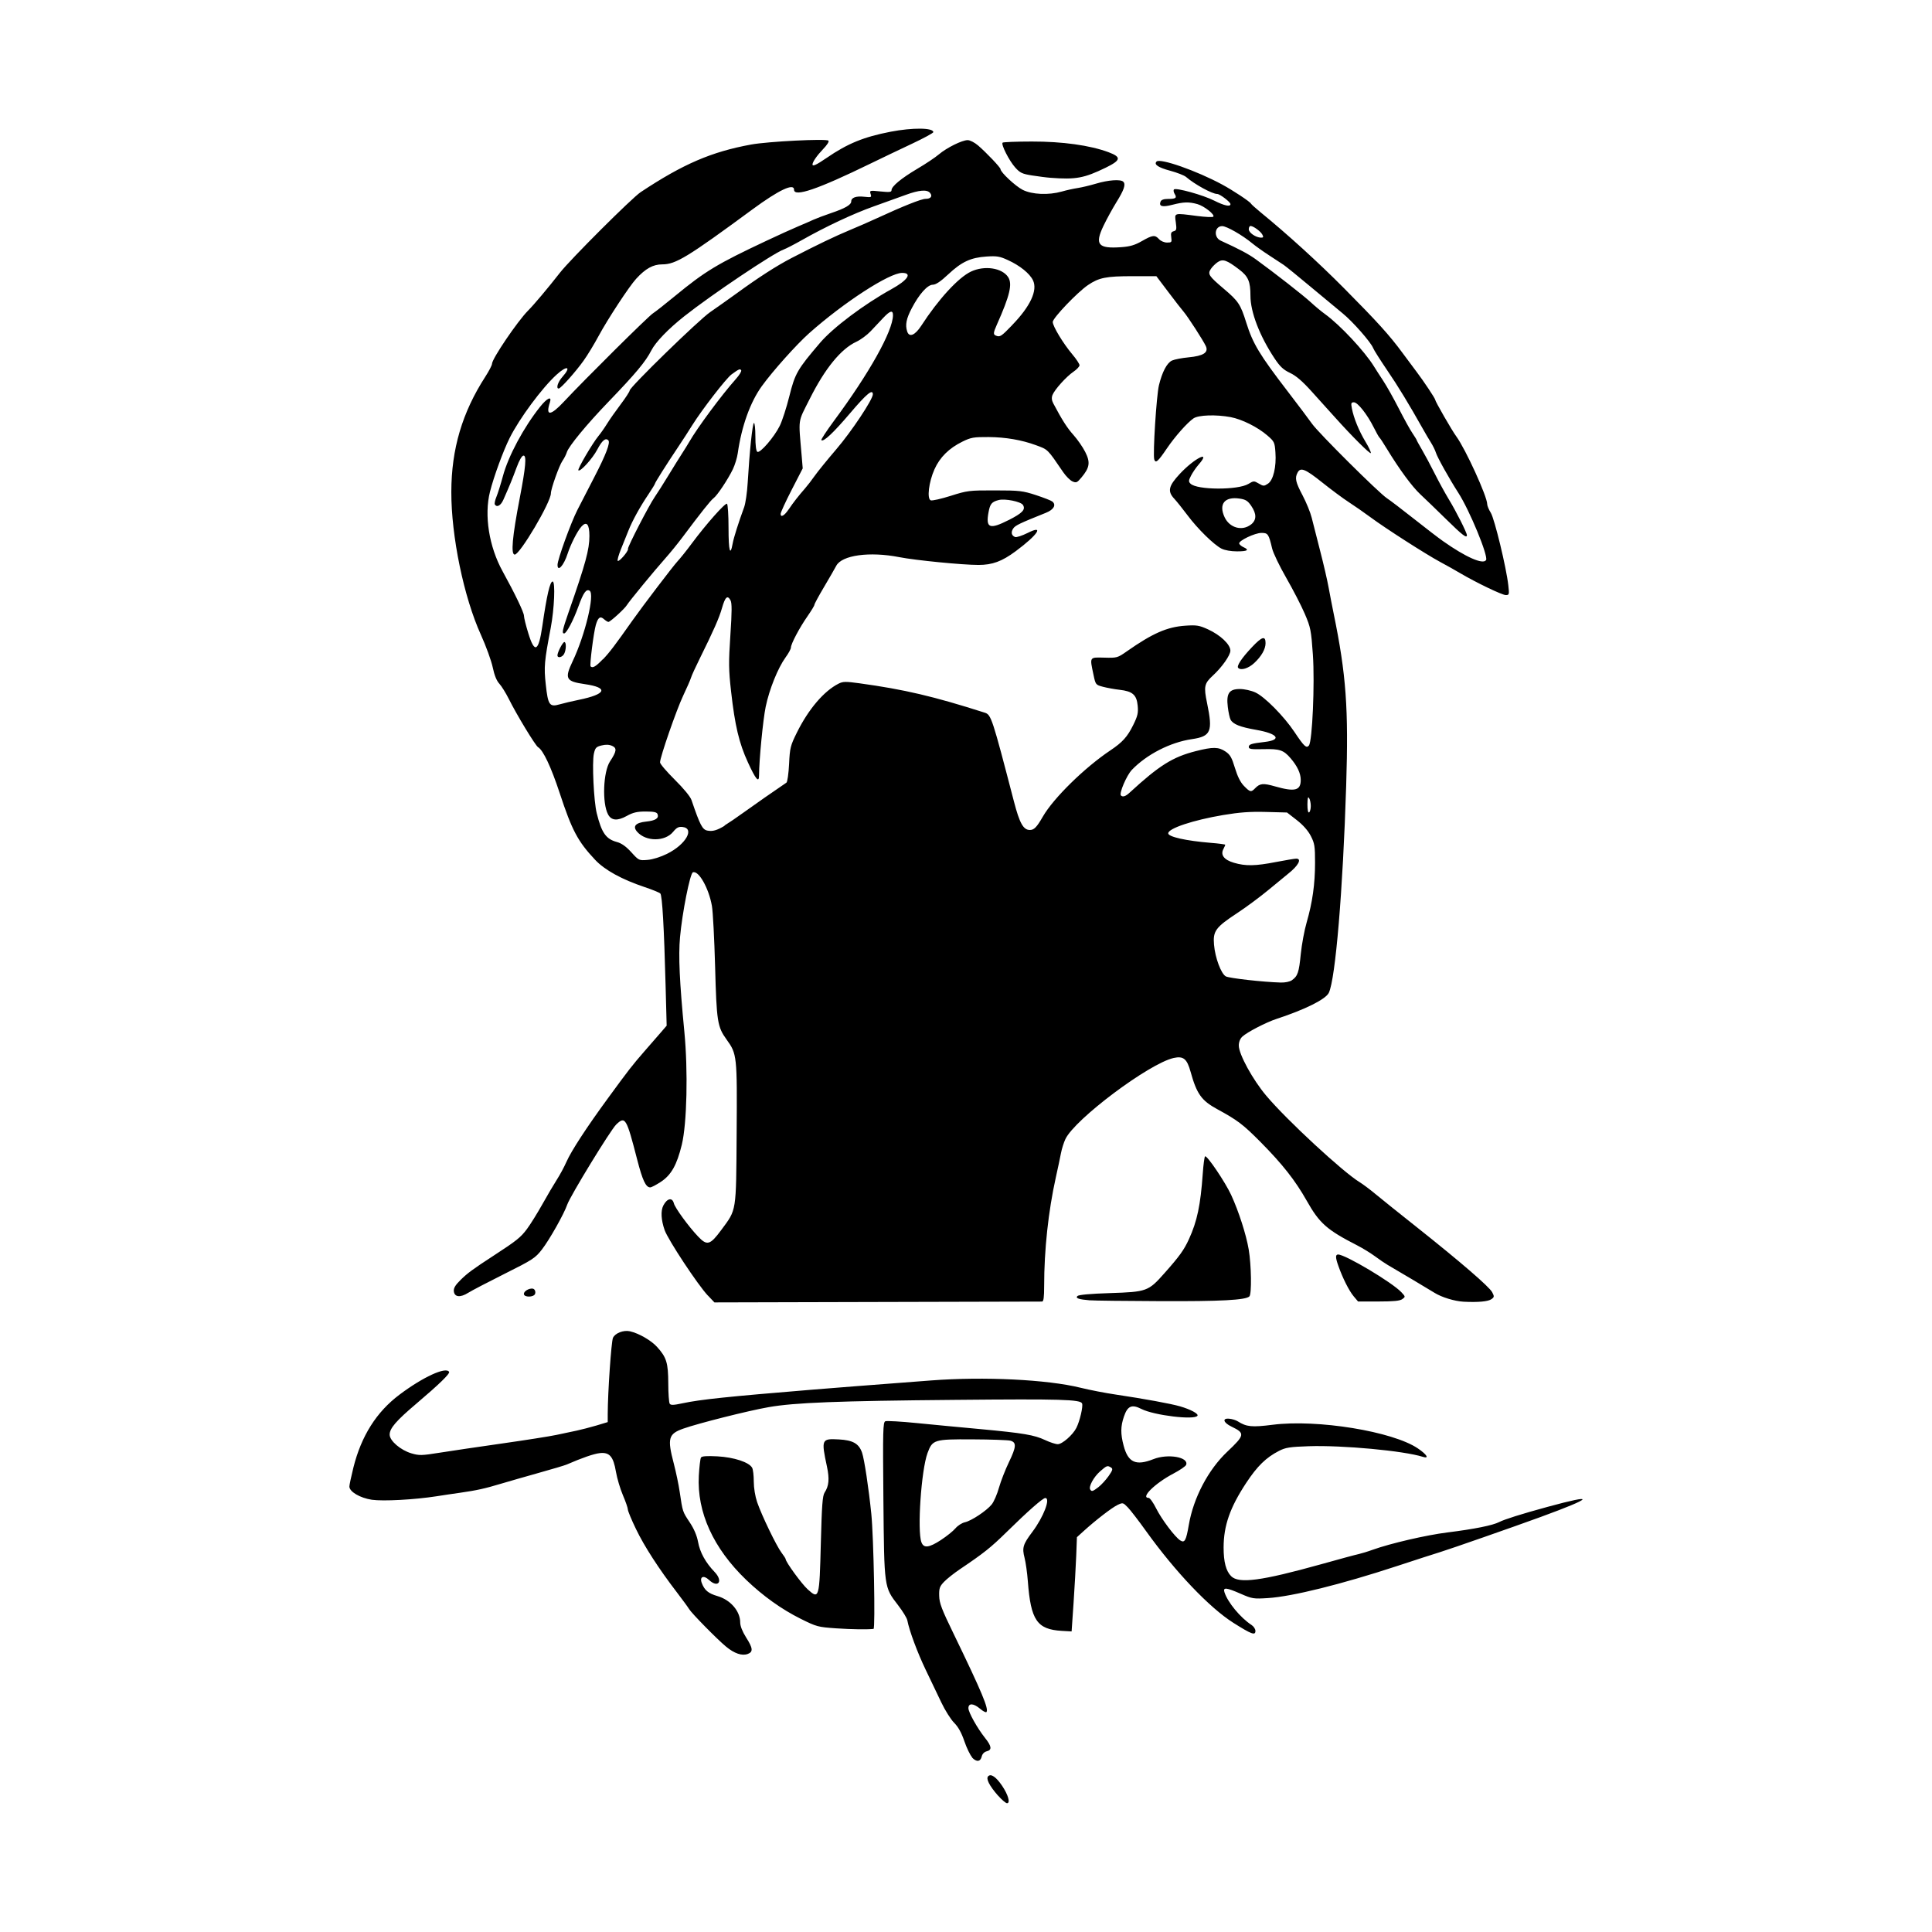 <svg width="1500" height="1500" viewBox="0 0 1500 1500" xmlns="http://www.w3.org/2000/svg">
  <!-- Original SVG transformiert und zentriert -->
  <svg x="271.26" y="100.0" width="957.48" height="1300" viewBox="0 0 176.39 239.49">
    2000/svg" viewBox="0 0 176.39 239.49"><g id="layer1"><path id="path906" d="M92.76,238.39c-1.24-1.42-1.74-2.41-1.39-2.76.4-.4,1.13.1,1.99,1.37.87,1.29,1.21,2.49.7,2.49-.18,0-.76-.5-1.29-1.1ZM89.09,232.95c-.29-.31-.8-1.36-1.13-2.33-.41-1.2-.87-2.04-1.46-2.63-.47-.47-1.3-1.78-1.83-2.9s-1.54-3.23-2.24-4.68c-1.16-2.41-2.34-5.57-2.63-7.08-.06-.33-.66-1.3-1.32-2.16-2.01-2.61-1.98-2.41-2.1-15.06-.09-10.01-.06-11.12.28-11.25.21-.08,2.24.03,4.51.26s6.34.61,9.05.86c6.22.58,7.74.84,9.29,1.57.68.32,1.5.59,1.81.59.64,0,2.15-1.32,2.66-2.33.49-.96.98-3.07.82-3.49-.22-.58-3-.66-18.06-.52-16.89.15-23.07.39-26.76,1.04-2.93.51-10.06,2.31-12.21,3.07-2.15.76-2.32,1.38-1.37,5,.31,1.19.7,3.03.85,4.08.42,2.84.4,2.78,1.42,4.32.63.94,1.03,1.9,1.2,2.8.27,1.5,1.07,2.96,2.37,4.31,1.27,1.32.51,2.37-.81,1.13-.76-.72-1.37-.46-1.03.44.4,1.05.93,1.49,2.26,1.88,1.85.54,3.24,2.15,3.24,3.77,0,.51.31,1.29.83,2.12.99,1.55,1.05,2.08.26,2.38-.82.31-1.91-.05-3.11-1.04-1.25-1.03-4.95-4.79-5.29-5.38-.14-.24-.91-1.29-1.71-2.34-2.61-3.4-4.71-6.65-5.89-9.11-.64-1.32-1.16-2.58-1.16-2.79,0-.22-.32-1.14-.71-2.05-.39-.91-.83-2.41-.99-3.33-.37-2.2-.92-2.84-2.32-2.68-.85.09-2.51.67-4.75,1.64-.26.11-2.05.65-3.96,1.18-1.91.54-4.34,1.23-5.4,1.55-2.31.7-3.51.96-5.88,1.3-.99.14-2.5.36-3.36.5-3.15.49-7.62.73-9.24.5C1.52,195.83,0,194.94,0,194.19c0-.22.26-1.43.57-2.69,1.13-4.53,3.3-7.97,6.59-10.44,3.35-2.52,6.63-4.03,7.1-3.27.16.25-1.39,1.76-4.7,4.57-2.87,2.43-3.8,3.51-3.8,4.41s1.59,2.23,3.11,2.68c1.12.33,1.46.32,4.03-.09,1.55-.25,5.57-.84,8.93-1.32,3.37-.48,6.88-1.03,7.8-1.23s2.22-.47,2.88-.61c.66-.14,1.93-.47,2.82-.73l1.62-.49v-1.12c.01-3.18.51-10.39.75-10.93.31-.68,1.51-1.14,2.42-.94,1.28.29,3.02,1.29,3.88,2.23,1.36,1.5,1.6,2.27,1.61,5.23,0,1.42.1,2.73.2,2.89.15.24.52.23,1.84-.05,2.57-.55,6.45-.95,18.46-1.94,3.9-.32,6.66-.53,17.13-1.33,7.52-.57,16.57-.13,21.31,1.04,1.3.32,3.6.77,5.12.99,3.96.59,7.86,1.3,9.15,1.68,1.51.44,2.66,1.06,2.48,1.34-.4.65-6.22-.05-8.02-.97-1.38-.7-1.98-.44-2.5,1.1-.48,1.4-.49,2.46-.04,4.15.64,2.42,1.75,2.92,4.26,1.93,2.07-.82,5.1-.29,4.68.82-.08.2-.9.76-1.83,1.25-2.61,1.37-4.75,3.47-3.53,3.47.18,0,.66.68,1.07,1.5.76,1.53,2.71,4.13,3.46,4.59.63.39.83.01,1.22-2.26.66-3.84,2.77-7.86,5.49-10.43,2.53-2.39,2.57-2.65.62-3.59-1.21-.58-1.38-1.25-.3-1.13.4.04.94.21,1.2.38,1.24.78,1.99.86,4.99.48,6.38-.81,17.16.95,20.75,3.38,1.31.89,1.68,1.51.72,1.21-2.74-.87-11.5-1.68-16.33-1.52-2.7.09-3.32.19-4.25.67-1.85.95-3.1,2.17-4.69,4.58-2.32,3.52-3.22,6.1-3.23,9.23,0,2.07.34,3.37,1.08,4.11,1.1,1.1,4.32.67,12.83-1.7,2.57-.72,5-1.38,5.4-1.46.4-.09,1.3-.36,2.01-.62,2.54-.91,7.65-2.1,10.71-2.48,3.84-.48,6.48-1.01,7.4-1.49.74-.38,3.14-1.14,6.88-2.16,7.04-1.92,6.66-1.35-.96,1.44-3.77,1.38-12.99,4.6-14.4,5.03-.73.22-3.48,1.11-6.12,1.98-7.94,2.61-15.01,4.37-18.49,4.59-2.06.13-2.25.1-3.88-.61-2.08-.91-2.57-.96-2.34-.23.46,1.44,2.27,3.64,3.89,4.7.3.2.54.57.54.84,0,.69-.56.48-3.17-1.17-3.42-2.17-8.29-7.29-12.45-13.08-1.07-1.5-2.26-3.04-2.64-3.43-.68-.69-.7-.7-1.48-.33-.8.39-3.08,2.14-4.82,3.72l-.97.88-.1,2.66c-.06,1.46-.23,4.5-.38,6.74l-.28,4.08-1.41-.08c-3.54-.21-4.43-1.52-4.85-7.1-.09-1.18-.3-2.69-.47-3.35-.37-1.44-.23-1.92,1.11-3.7,1.61-2.14,2.65-4.85,1.85-4.85-.35,0-2.54,1.93-5.54,4.88-2.25,2.21-3.26,3.01-6.66,5.3-.86.58-1.88,1.39-2.28,1.81-.62.65-.72.93-.69,2,.02,1.04.36,1.93,2.07,5.44,4.06,8.38,5.07,10.79,4.68,11.19-.08.08-.49-.13-.9-.48-.95-.8-1.67-.83-1.67-.08,0,.59,1.27,2.86,2.39,4.27.93,1.16,1,1.71.25,1.89-.37.09-.64.37-.73.73-.19.79-.74.85-1.39.17h0ZM84.63,201.83c.8-.52,1.72-1.26,2.05-1.65s.93-.78,1.35-.87c.95-.21,3.11-1.65,3.84-2.55.31-.38.78-1.46,1.04-2.4.27-.94.91-2.59,1.43-3.66,1.05-2.18,1.1-2.81.21-3.06-.33-.09-2.77-.18-5.43-.19-5.5-.03-5.72.04-6.43,1.96-.9,2.45-1.49,11.13-.87,12.76.33.88,1.08.79,2.8-.33h0ZM107.14,194.28c.41-.32,1.06-1.03,1.45-1.58.58-.83.64-1.04.35-1.22-.52-.33-.61-.29-1.57.55-.91.8-1.66,2.18-1.41,2.59.21.33.35.29,1.18-.34h0ZM69.64,214.48c-2.61-.18-2.81-.23-5.08-1.36-2.73-1.36-5.38-3.25-7.79-5.56-4.72-4.53-7.07-9.7-6.79-14.9.07-1.28.21-2.46.31-2.61.12-.2.82-.25,2.36-.17,2.36.13,4.53.84,4.96,1.64.13.24.23,1.12.23,1.97,0,.91.2,2.11.48,2.94.66,1.92,2.77,6.28,3.49,7.23.33.43.59.84.59.92,0,.4,2.3,3.56,3.16,4.33,1.63,1.47,1.67,1.31,1.87-6.56.14-5.45.24-6.83.54-7.29.62-.94.71-1.96.34-3.7-.84-3.93-.79-4.04,1.72-3.9,2,.11,2.85.6,3.3,1.9.32.94.95,5.08,1.32,8.74.34,3.31.59,16.43.32,16.46-.95.1-3.05.07-5.34-.08ZM51.29,166.9c-1.44-1.52-5.7-7.97-6.2-9.38-.51-1.46-.58-2.77-.18-3.53.54-1.03,1.28-1.18,1.5-.3.16.65,2.13,3.35,3.47,4.75,1.28,1.35,1.71,1.23,3.32-.95,2.2-2.98,2.11-2.39,2.19-13.84.08-11.1.05-11.32-1.44-13.39-1.31-1.81-1.43-2.56-1.64-10.41-.11-3.96-.31-7.88-.46-8.71-.45-2.54-1.9-5.1-2.72-4.79-.41.16-1.53,5.81-1.84,9.29-.24,2.66-.07,6.38.62,13.5.54,5.61.37,13.12-.36,16.15-.71,2.92-1.52,4.36-3.02,5.34-.66.43-1.33.78-1.5.78-.63,0-1.1-1-1.87-3.99-1.53-5.94-1.7-6.24-2.99-5.01-.81.78-6.58,10.22-7.01,11.46-.45,1.32-2.54,5.03-3.62,6.42-.95,1.23-1.32,1.47-5.34,3.48-2.38,1.19-4.72,2.41-5.21,2.72-1.13.71-1.95.62-2.05-.21-.05-.45.19-.87.96-1.63.98-.97,1.75-1.54,4.75-3.49,3.26-2.12,3.86-2.6,4.75-3.8.52-.7,1.51-2.3,2.21-3.55.7-1.25,1.63-2.83,2.06-3.5s1.05-1.81,1.37-2.54c.69-1.57,2.88-4.93,5.97-9.15,2.97-4.06,3.41-4.63,5.21-6.7.84-.97,1.9-2.18,2.35-2.7l.81-.94-.15-5.66c-.22-8.39-.48-12.97-.76-13.25-.13-.13-1.15-.55-2.26-.92-3.23-1.08-5.69-2.43-7.06-3.89-2.48-2.64-3.31-4.2-5.07-9.55-1.23-3.73-2.36-6.13-3.09-6.56-.38-.22-3.09-4.69-4.18-6.89-.43-.86-1.04-1.84-1.36-2.19-.39-.42-.71-1.2-.95-2.35-.2-.94-.96-3.04-1.69-4.65-2.44-5.37-4.25-14.1-4.23-20.45.01-6.12,1.56-11.35,4.86-16.46.53-.82.96-1.65.96-1.85,0-.71,3.64-6.08,5.16-7.61.84-.84,2.85-3.23,4.56-5.42,1.51-1.93,10.28-10.68,11.54-11.52,6.06-4.02,10.12-5.77,15.8-6.81,2.4-.44,10.7-.86,11.05-.56.14.12-.17.61-.75,1.21-.88.92-1.52,1.84-1.52,2.2,0,.32.55.07,2.01-.93,3.02-2.07,5.3-3,9.15-3.75,3.17-.61,6.12-.58,6.12.06,0,.12-1.38.87-3.06,1.66-1.68.79-4.36,2.07-5.94,2.84-7.55,3.68-10.92,4.83-10.92,3.73,0-.99-2.19.05-5.94,2.81-9.31,6.85-10.98,7.87-12.91,7.87-1.31,0-2.39.59-3.74,2.07-1,1.09-4.06,5.76-5.34,8.13-.64,1.19-1.62,2.81-2.19,3.6-1.13,1.58-3.25,3.96-3.54,3.96-.42,0-.12-.94.54-1.68,1.31-1.47.67-1.69-.86-.29-2.07,1.89-5.29,6.23-6.69,9.03-.92,1.84-2.28,5.55-2.82,7.7-.85,3.37-.14,7.86,1.81,11.39,1.77,3.21,3.05,5.88,3.05,6.36,0,.26.27,1.36.61,2.46.91,2.99,1.48,2.71,2.02-1.02.64-4.41,1.09-6.35,1.47-6.35.41,0,.24,3.92-.27,6.62-.92,4.82-.99,5.58-.71,8.13.32,2.93.53,3.24,1.99,2.82.56-.16,1.78-.45,2.71-.64,3.97-.81,4.34-1.75.88-2.25-2.72-.39-2.92-.78-1.74-3.27,1.78-3.73,3.2-9.61,2.43-10.09-.48-.3-.89.28-1.59,2.21-.73,2.03-1.72,3.9-2.06,3.9s-.25-.46.63-3c2.45-7.01,2.99-9,2.99-10.94,0-1.68-.4-2.16-1.13-1.36-.58.63-1.55,2.54-1.99,3.9-.54,1.68-1.44,2.67-1.44,1.59,0-.76,1.9-6.01,2.84-7.85.49-.95,1.56-3.04,2.39-4.64,1.71-3.3,2.36-5.01,2.03-5.33-.39-.39-.89.02-1.57,1.32-.69,1.31-2.45,3.24-2.71,2.98-.16-.16,2.01-3.87,2.88-4.92.3-.36.85-1.14,1.22-1.74s1.25-1.85,1.96-2.79c.71-.94,1.28-1.83,1.28-1.97,0-.47,9.91-10.12,11.51-11.21.86-.59,2.54-1.78,3.73-2.64,3.18-2.32,5.76-3.98,7.92-5.1,3.65-1.89,6.25-3.13,8.29-3.98,1.13-.47,2.88-1.23,3.89-1.7,3.77-1.74,6.38-2.78,6.98-2.78.75,0,1.03-.38.64-.85-.42-.51-1.57-.42-3.47.28-.92.34-2.98,1.08-4.56,1.64-2.96,1.05-6.93,2.92-10.32,4.84-1.06.6-2.24,1.21-2.62,1.35-1.49.55-10.29,6.45-14.18,9.53-2.29,1.81-4.11,3.7-4.72,4.9-.81,1.59-2.22,3.28-6.12,7.33-3.12,3.24-5.7,6.37-5.96,7.22-.1.33-.38.88-.62,1.22-.47.67-1.66,4.01-1.66,4.66,0,1.27-4.43,8.76-5.17,8.76-.58,0-.36-2.51.73-8.16.84-4.37.98-6,.53-6-.23,0-.6.63-1.01,1.74-.61,1.65-.96,2.5-1.87,4.56-.37.85-.93,1.16-1.23.69-.07-.12.03-.61.23-1.09.2-.48.62-1.82.93-2.97.77-2.86,2.96-6.95,5.3-9.89,1.02-1.28,1.73-1.61,1.42-.66-.66,2.01.07,1.98,2-.09,2.95-3.16,12.06-12.2,12.73-12.63.36-.23,1.77-1.34,3.13-2.46,4.35-3.58,6.06-4.61,13.12-7.93,1.72-.81,3.77-1.74,4.56-2.07.79-.33,1.76-.75,2.16-.94.4-.18,1.52-.61,2.5-.94,2.04-.69,2.9-1.19,2.9-1.68,0-.54.69-.79,1.86-.66,1.02.11,1.07.09.91-.4-.16-.51-.13-.52,1.41-.36,1.29.13,1.58.1,1.58-.18,0-.55,1.39-1.7,3.72-3.08,1.19-.7,2.56-1.62,3.05-2.04,1.12-.95,3.32-2.04,4.12-2.04.34,0,1,.34,1.51.78,1.2,1.04,3.19,3.13,3.19,3.37.01.45,2.13,2.43,3.17,2.96,1.35.68,3.71.78,5.61.24.65-.19,1.67-.41,2.26-.5.59-.09,1.76-.37,2.6-.62,1.76-.53,3.54-.66,3.92-.28.38.38.11,1.17-.99,2.94-.53.86-1.36,2.36-1.83,3.34-1.3,2.71-.8,3.32,2.53,3.08,1.25-.09,1.94-.29,2.95-.87,1.54-.88,1.87-.92,2.46-.27.25.27.74.48,1.14.48.66,0,.7-.05.6-.75-.09-.59-.01-.78.35-.87.4-.11.44-.26.3-1.29-.19-1.37-.33-1.33,3.06-.89,1.17.15,2.2.2,2.3.1.28-.28-1.29-1.52-2.27-1.8-1.23-.34-1.96-.32-3.59.1-1.43.37-1.95.23-1.68-.46.1-.25.45-.38,1.07-.38,1.12,0,1.31-.15.94-.73-.15-.24-.19-.53-.09-.63.28-.28,4.18.8,5.77,1.61,1.43.72,2.31.91,2.31.49,0-.29-1.51-1.45-1.9-1.45-.71,0-3.19-1.35-4.46-2.44-.26-.22-1.28-.62-2.25-.88-1.72-.46-2.38-.9-1.96-1.32.51-.51,5.71,1.31,9.38,3.29,1.54.83,4,2.46,4.12,2.73.05.1.68.67,1.4,1.26,3.82,3.12,8.24,7.14,11.92,10.85,4.77,4.81,6.47,6.68,8.37,9.26.75,1.02,1.66,2.23,2.01,2.7.96,1.26,2.65,3.79,2.65,3.98,0,.23,2.4,4.41,3.03,5.26,1.31,1.79,4.41,8.58,4.41,9.67,0,.23.23.79.52,1.25.53.87,2.22,7.83,2.5,10.37.15,1.31.13,1.39-.36,1.39-.53,0-4.23-1.78-6.52-3.13-.72-.43-2.01-1.15-2.87-1.61-2.04-1.1-7.83-4.81-9.96-6.39-.92-.68-2.33-1.66-3.12-2.17-.79-.51-2.5-1.78-3.79-2.81-2.43-1.94-3.1-2.21-3.52-1.41-.42.78-.29,1.36.72,3.27.53,1.01,1.12,2.45,1.3,3.19.18.74.72,2.86,1.2,4.71s1.03,4.22,1.22,5.28c.19,1.06.52,2.73.72,3.72,1.79,8.72,2.14,13.53,1.79,24.6-.47,15-1.53,27.64-2.48,29.63-.44.93-3.37,2.39-7.48,3.74-1.5.49-4.21,1.9-4.89,2.53-.32.3-.51.77-.51,1.28,0,1.24,2,4.9,3.94,7.19,2.92,3.47,10.97,10.91,13.34,12.35.46.28,1.49,1.05,2.28,1.71.79.66,3.45,2.79,5.91,4.74,6.21,4.93,10.35,8.5,10.77,9.29.32.61.31.7-.11,1-.46.33-1.91.47-3.97.36-1.3-.07-3.13-.63-4.16-1.27-.73-.46-5.32-3.19-6.72-4-.38-.22-1.18-.77-1.79-1.22-.61-.45-1.76-1.16-2.56-1.57-4.33-2.22-5.38-3.14-7.2-6.36-1.66-2.94-3.48-5.25-6.62-8.42-2.52-2.54-3.29-3.12-6.23-4.72-2.21-1.2-2.9-2.17-3.77-5.31-.52-1.88-1.03-2.3-2.43-1.99-3.52.79-14.13,8.75-15.48,11.6-.23.49-.52,1.4-.64,2.04s-.45,2.18-.73,3.44c-1.07,4.83-1.67,10.34-1.67,15.54,0,1.61-.08,2.22-.3,2.22-.17,0-10.78.03-23.58.06l-23.28.06-.91-.96ZM134.82,121.77c.82-.58,1-1.1,1.26-3.75.14-1.36.51-3.39.84-4.51.83-2.88,1.2-5.47,1.2-8.53,0-2.37-.06-2.77-.61-3.84-.4-.77-1.11-1.57-2.01-2.27l-1.39-1.08-3.02-.08c-2.29-.06-3.76.05-6.1.44-4.32.73-7.87,1.91-7.87,2.62,0,.5,2.55,1.07,6.08,1.36,1.15.09,2.08.22,2.08.27s-.12.33-.26.6c-.46.85.07,1.56,1.5,1.98,1.66.49,3.05.47,6.02-.11,1.36-.26,2.66-.48,2.89-.48.84,0,.3,1.01-1.16,2.16-.25.2-1.47,1.21-2.71,2.23-1.24,1.03-3.31,2.57-4.61,3.42-3.05,2.01-3.45,2.55-3.28,4.5.16,1.88,1.01,4.15,1.69,4.53.48.26,5.32.81,7.85.88.64.02,1.3-.12,1.62-.34h0ZM45.45,103.69c2.66-1.31,3.99-3.63,2.2-3.83-.56-.06-.84.08-1.34.69-1.16,1.42-3.88,1.43-5.14.01-.7-.79-.25-1.31,1.27-1.47,1.34-.14,1.86-.47,1.64-1.06-.11-.29-.51-.38-1.71-.38s-1.8.13-2.71.64c-1.32.73-2.19.66-2.66-.22-.87-1.62-.7-6.1.28-7.59.95-1.44,1.01-1.9.3-2.22-.43-.19-.9-.21-1.51-.06-.78.19-.91.34-1.1,1.18-.28,1.27-.01,6.85.41,8.52.7,2.81,1.32,3.69,2.88,4.11.67.18,1.3.63,2.06,1.46,1.08,1.19,1.1,1.2,2.33,1.1.74-.06,1.88-.42,2.81-.88h0ZM53.64,99.66c.53-.32,1.77-1.16,2.76-1.88,1.44-1.04,4.55-3.21,6.11-4.26.14-.09.31-1.29.38-2.66.11-2.32.19-2.63,1.12-4.51,1.65-3.33,3.86-5.93,5.96-6.99.63-.32,1.01-.32,3-.05,6.44.89,10.57,1.86,17.9,4.2.93.29,1.07.74,4.18,12.7.81,3.12,1.35,4.08,2.28,4.08.6,0,.98-.39,1.86-1.92,1.53-2.65,5.97-7,9.66-9.47,1.73-1.16,2.43-1.93,3.27-3.64.63-1.28.73-1.71.63-2.76-.15-1.54-.73-2.05-2.58-2.26-.73-.08-1.8-.28-2.38-.43-1.05-.28-1.06-.3-1.36-1.72-.55-2.6-.61-2.5,1.54-2.45,1.83.05,1.9.03,3.24-.91,3.67-2.57,5.74-3.48,8.35-3.66,1.63-.11,1.98-.05,3.24.52,1.79.82,3.21,2.17,3.21,3.05,0,.66-1.22,2.39-2.51,3.57-1.23,1.13-1.32,1.56-.82,3.96.84,4.05.55,4.73-2.19,5.13-3.07.45-6.45,2.18-8.57,4.39-.75.78-1.85,3.37-1.57,3.66.27.27.67.14,1.26-.41,4.23-3.89,6.15-5.09,9.46-5.93,2.44-.62,3.25-.61,4.24.06.67.45.9.86,1.35,2.35.37,1.22.79,2.06,1.3,2.58.87.89,1.01.92,1.58.33.7-.72,1.15-.76,2.87-.27,2.84.81,3.68.59,3.66-.96-.01-.93-.49-1.95-1.45-3.07-1-1.17-1.57-1.36-3.88-1.3-1.74.04-2.1-.01-2.1-.31,0-.38.36-.5,2.27-.72,2.53-.29,1.9-1.19-1.21-1.73-2.29-.4-3.32-.8-3.67-1.47-.12-.23-.3-1.04-.39-1.8-.24-1.95.19-2.58,1.75-2.57.62,0,1.61.22,2.19.49,1.32.6,4.09,3.4,5.59,5.65,1.38,2.07,1.71,2.38,2.07,1.94.49-.6.85-8.85.57-12.98-.25-3.52-.32-3.89-1.16-5.86-.49-1.15-1.69-3.47-2.65-5.14s-1.87-3.56-2.02-4.2c-.49-2.08-.6-2.23-1.53-2.23s-3.3,1.12-3.18,1.53c.05.15.32.38.61.51.89.4.59.6-.93.6-.88,0-1.75-.16-2.21-.39-1.11-.57-3.42-2.84-4.86-4.77-.69-.92-1.54-1.98-1.88-2.35-1.02-1.08-.85-1.83.78-3.58,2.1-2.25,4.55-3.46,2.7-1.34-.38.43-.87,1.15-1.1,1.6-.36.7-.37.86-.07,1.15.91.91,6.78.94,8.28.03.74-.45.8-.45,1.48-.05.66.39.75.39,1.31.02.77-.5,1.22-2.41,1.07-4.49-.1-1.43-.16-1.55-1.17-2.42-1.38-1.19-3.61-2.3-5.23-2.61-2.08-.39-4.61-.31-5.32.18-.9.62-2.66,2.61-3.8,4.29-1.27,1.88-1.62,2.19-1.81,1.58-.22-.7.31-9.13.67-10.61.46-1.89,1.14-3.19,1.86-3.53.34-.16,1.4-.37,2.36-.46,2.14-.2,2.9-.69,2.49-1.6-.37-.81-2.58-4.23-3.19-4.94-.27-.31-1.26-1.58-2.19-2.82l-1.7-2.25h-3.39c-3.81,0-4.82.21-6.39,1.27-1.54,1.05-5.04,4.72-5.04,5.28,0,.61,1.5,3.09,2.8,4.63.57.67,1.03,1.38,1.03,1.56,0,.18-.39.6-.86.92-1.04.71-2.71,2.57-3.01,3.34-.15.39-.11.76.12,1.2,1.25,2.36,1.98,3.51,2.89,4.52.57.64,1.33,1.73,1.68,2.43.75,1.48.64,2.23-.55,3.65-.62.74-.74.79-1.29.55-.33-.15-.92-.74-1.31-1.31-2.3-3.37-2.15-3.22-3.91-3.87-2.04-.75-4.34-1.14-6.74-1.16-2.16-.01-2.54.05-3.76.65-1.92.94-3.24,2.24-4.01,3.97-.81,1.81-1.1,4.21-.53,4.43.21.08,1.49-.21,2.85-.64,2.37-.75,2.63-.79,6.31-.78,3.54,0,4,.06,5.88.67,1.12.37,2.18.78,2.35.92.59.48.21,1.16-.91,1.61-3.74,1.5-4.37,1.8-4.67,2.23-.38.54-.27,1.04.26,1.24.19.07,1-.19,1.78-.58,2.45-1.24,1.49.24-1.69,2.6-1.98,1.47-3.35,1.97-5.33,1.97-2.3,0-9.01-.66-11.31-1.11-4.26-.84-8.25-.29-9.04,1.24-.2.38-.98,1.74-1.74,3.02-.76,1.28-1.38,2.42-1.38,2.55s-.45.86-.99,1.64c-1.13,1.62-2.37,3.95-2.37,4.48,0,.19-.34.83-.77,1.41-1.09,1.51-2.32,4.55-2.84,7.06-.38,1.84-.94,7.59-.95,9.8,0,1.14-.46.62-1.59-1.85-1.27-2.76-1.86-5.26-2.41-10.16-.35-3.11-.36-4.12-.1-8.03.23-3.42.23-4.59.02-4.99-.43-.79-.76-.49-1.21,1.08-.41,1.44-1.18,3.19-3.18,7.23-.6,1.21-1.17,2.45-1.26,2.76s-.6,1.47-1.13,2.59c-.96,2.03-3.3,8.77-3.3,9.52,0,.22.95,1.33,2.11,2.48,1.26,1.25,2.22,2.41,2.39,2.91,1.23,3.61,1.56,4.24,2.29,4.37.74.14,1.34-.03,2.46-.7h0ZM127.13,77.11c-.26-.26.46-1.37,1.94-2.94,1.46-1.55,1.97-1.71,1.97-.6,0,.85-.59,1.89-1.63,2.85-.82.76-1.89,1.09-2.28.69h0ZM137.51,96.86c0-.42-.11-.93-.24-1.13-.17-.26-.23,0-.24.91,0,.79.09,1.22.24,1.13.13-.08.24-.49.24-.91ZM36.27,75.88c.94-.98,1.71-2,4.23-5.57,1.47-2.08,5.76-7.71,6.4-8.41.43-.46,1.38-1.65,2.11-2.64,2-2.69,4.74-5.79,5-5.63.12.08.22,1.65.22,3.5,0,3.24.24,4.12.59,2.19.15-.84.84-3.01,1.65-5.22.19-.53.42-2.09.5-3.48.27-4.54.68-8.41.89-8.54.11-.07.21.79.21,1.91,0,1.29.1,2.1.28,2.21.39.24,2.42-2.11,3.21-3.72.35-.71.96-2.6,1.36-4.2.82-3.3,1.15-3.86,4.41-7.68,1.85-2.17,6.29-5.5,10.18-7.65,2.36-1.3,3.05-2.34,1.55-2.34-1.84,0-8.35,4.23-13.29,8.62-1.81,1.61-5.23,5.43-6.78,7.58-1.66,2.3-2.89,5.72-3.44,9.59-.09.65-.41,1.68-.7,2.29-.7,1.45-2.25,3.78-2.77,4.15-.39.28-1.83,2.09-4.46,5.61-.66.88-1.74,2.21-2.4,2.95-1.57,1.76-5.21,6.19-5.52,6.71-.3.52-2.39,2.42-2.65,2.42-.11,0-.38-.17-.62-.38-.55-.5-.86-.28-1.18.81-.32,1.12-.91,5.77-.75,5.93.29.29.73.04,1.75-1.02h0ZM39.84,60.08c0-.39,3.03-6.26,3.83-7.41.37-.53,1.25-1.93,1.96-3.09s1.58-2.57,1.94-3.12c.36-.55.82-1.3,1.03-1.66,1.13-1.98,4.62-6.7,6.67-9,.5-.56.85-1.13.77-1.26-.16-.25-.33-.18-1.38.59-.76.55-4.22,5.03-5.61,7.25-.5.81-1.41,2.21-2.02,3.12-1.7,2.54-3.33,5.12-3.33,5.27,0,.07-.42.75-.92,1.5-1.21,1.79-2.3,3.77-2.88,5.23-.26.65-.74,1.84-1.07,2.66s-.53,1.55-.45,1.64c.18.18,1.48-1.3,1.48-1.7h0ZM162.58,61.69c.35-.57-2.36-7.14-3.99-9.66-1.26-1.96-2.98-5.03-3.19-5.72-.1-.33-.42-.98-.71-1.44-.29-.46-.8-1.33-1.13-1.92-2.02-3.59-3.6-6.19-5.16-8.47-.97-1.43-1.86-2.83-1.97-3.12-.33-.84-2.91-3.78-4.36-4.96-.73-.6-2.8-2.31-4.59-3.81-1.79-1.5-3.52-2.9-3.84-3.12s-1.27-.84-2.12-1.39c-.85-.55-1.91-1.31-2.36-1.68-1.43-1.19-3.69-2.48-4.32-2.48-1.1,0-1.26,1.6-.21,2.08,2.68,1.22,3.97,1.91,5.02,2.67,2.61,1.89,6.85,5.2,7.88,6.16.59.55,1.51,1.31,2.04,1.69,2.14,1.55,5.65,5.31,6.98,7.47.25.41.85,1.34,1.32,2.05.47.71,1.48,2.5,2.23,3.97.75,1.47,1.63,3.07,1.96,3.54.32.48.59.91.59.96s.34.67.75,1.37c.41.7,1.24,2.24,1.83,3.42.59,1.18,1.51,2.85,2.03,3.71,1,1.63,2.58,4.76,2.58,5.11,0,.5-.62.03-2.95-2.26-1.38-1.35-3.05-2.97-3.71-3.58-1.19-1.11-2.99-3.56-4.77-6.48-.51-.84-.99-1.58-1.08-1.64-.08-.07-.45-.71-.81-1.44-.94-1.88-2.3-3.6-2.84-3.6-.4,0-.44.12-.29.88.26,1.37,1.01,3.21,1.94,4.75.47.77.81,1.51.77,1.63-.07.22-2.75-2.45-5.12-5.1-.65-.73-1.23-1.37-1.3-1.44-.07-.07-.97-1.07-2.01-2.23-1.34-1.49-2.25-2.28-3.12-2.69-.97-.46-1.44-.9-2.23-2.09-2.13-3.21-3.44-6.62-3.44-8.95,0-2.04-.31-2.77-1.63-3.77-1.76-1.34-2.31-1.53-3.04-1.05-.33.22-.78.66-.99.98-.49.74-.31,1.01,1.86,2.85,2.07,1.75,2.39,2.23,3.2,4.83.95,3.02,1.88,4.57,5.99,9.92,1.45,1.89,2.99,3.94,3.42,4.55.93,1.32,9.52,9.86,10.71,10.65.46.3,2.2,1.63,3.87,2.95s3.54,2.76,4.16,3.19c3.21,2.27,5.73,3.39,6.14,2.71h0ZM128.96,56.6c.81-.64.82-1.52.03-2.67-.49-.72-.79-.91-1.66-1.04-2.15-.32-3.03.79-2.14,2.68.72,1.52,2.51,2.01,3.76,1.03h0ZM94.31,55.96c1.96-1,2.44-1.5,2.03-2.16-.3-.48-2.58-.94-3.48-.7-.98.26-1.22.54-1.44,1.73-.43,2.3.15,2.52,2.9,1.12h0ZM62.83,54.44c.64-.96,1.43-1.97,2.32-2.98.35-.4.98-1.21,1.39-1.8s1.81-2.31,3.1-3.82c2.18-2.54,5.23-7.13,5.23-7.86,0-.82-.88-.09-3.22,2.66-2.43,2.86-3.85,4.19-4.14,3.89-.08-.08.73-1.3,1.78-2.73,5.06-6.82,8.44-12.86,8.46-15.13,0-.78-.41-.67-1.4.38-.48.51-1.29,1.37-1.8,1.91-.51.54-1.43,1.22-2.04,1.5-2.2,1.02-4.48,3.81-6.66,8.16-1.75,3.49-1.63,2.63-1.16,8.15l.15,1.8-1.58,3.07c-.87,1.69-1.58,3.24-1.58,3.44,0,.56.54.26,1.15-.65h0ZM94.81,28.06c2.59-2.67,3.65-4.95,2.97-6.38-.46-.98-1.89-2.13-3.61-2.91-1.15-.53-1.58-.6-3.05-.5-2.25.15-3.55.75-5.48,2.56-1.07,1.01-1.77,1.47-2.19,1.47-.75,0-1.95,1.33-3.01,3.36-.79,1.5-.96,2.39-.66,3.32.29.9,1.11.57,2-.79,2.46-3.8,5.32-6.92,7.13-7.77,1.93-.91,4.44-.53,5.31.79.64.97.25,2.63-1.6,6.78-.53,1.19-.55,1.43-.15,1.59.59.24.75.14,2.35-1.52h0ZM130.58,15.13c-.26-.48-1.29-1.23-1.69-1.23-.14,0-.25.21-.25.47,0,.49,1,1.18,1.75,1.2.34,0,.38-.08.19-.44h0ZM105.96,167.57c-1.66-.14-2.14-.31-1.83-.62.18-.18,1.84-.33,4.65-.42,5.27-.17,5.5-.25,7.8-2.85,2.15-2.42,2.79-3.31,3.5-4.86,1.18-2.58,1.66-4.87,1.98-9.4.09-1.29.24-2.4.33-2.45.28-.17,2.89,3.7,3.73,5.52,1.08,2.34,2.15,5.67,2.51,7.8.38,2.25.44,6.36.1,6.71-.52.53-4.1.72-12.83.68-4.95-.02-9.43-.07-9.96-.12h0ZM143.63,166.97c-.65-.78-1.56-2.58-2.18-4.34-.42-1.18-.43-1.62-.03-1.62,1.03,0,7.76,4.01,9.05,5.4.59.63.59.65.13.98-.34.25-1.24.34-3.4.34h-2.93l-.65-.77ZM24.96,166.65c0-.51,1.13-1,1.48-.65.15.15.2.43.12.64-.19.51-1.6.52-1.6.01h0ZM29.76,75.31c0-.44.76-1.9.99-1.9.29,0,.27,1.13-.04,1.7-.27.5-.95.64-.95.2h0ZM100.32,7.01c-.59-.04-1.8-.2-2.69-.34-1.4-.22-1.71-.37-2.4-1.14-.86-.96-2.05-3.3-1.8-3.55.08-.08,1.97-.16,4.18-.16,4.36-.01,8.33.54,10.98,1.53,1.86.7,1.78,1.14-.41,2.21-3.09,1.5-4.26,1.72-7.86,1.45h0Z"/></g>
  </svg>
</svg>